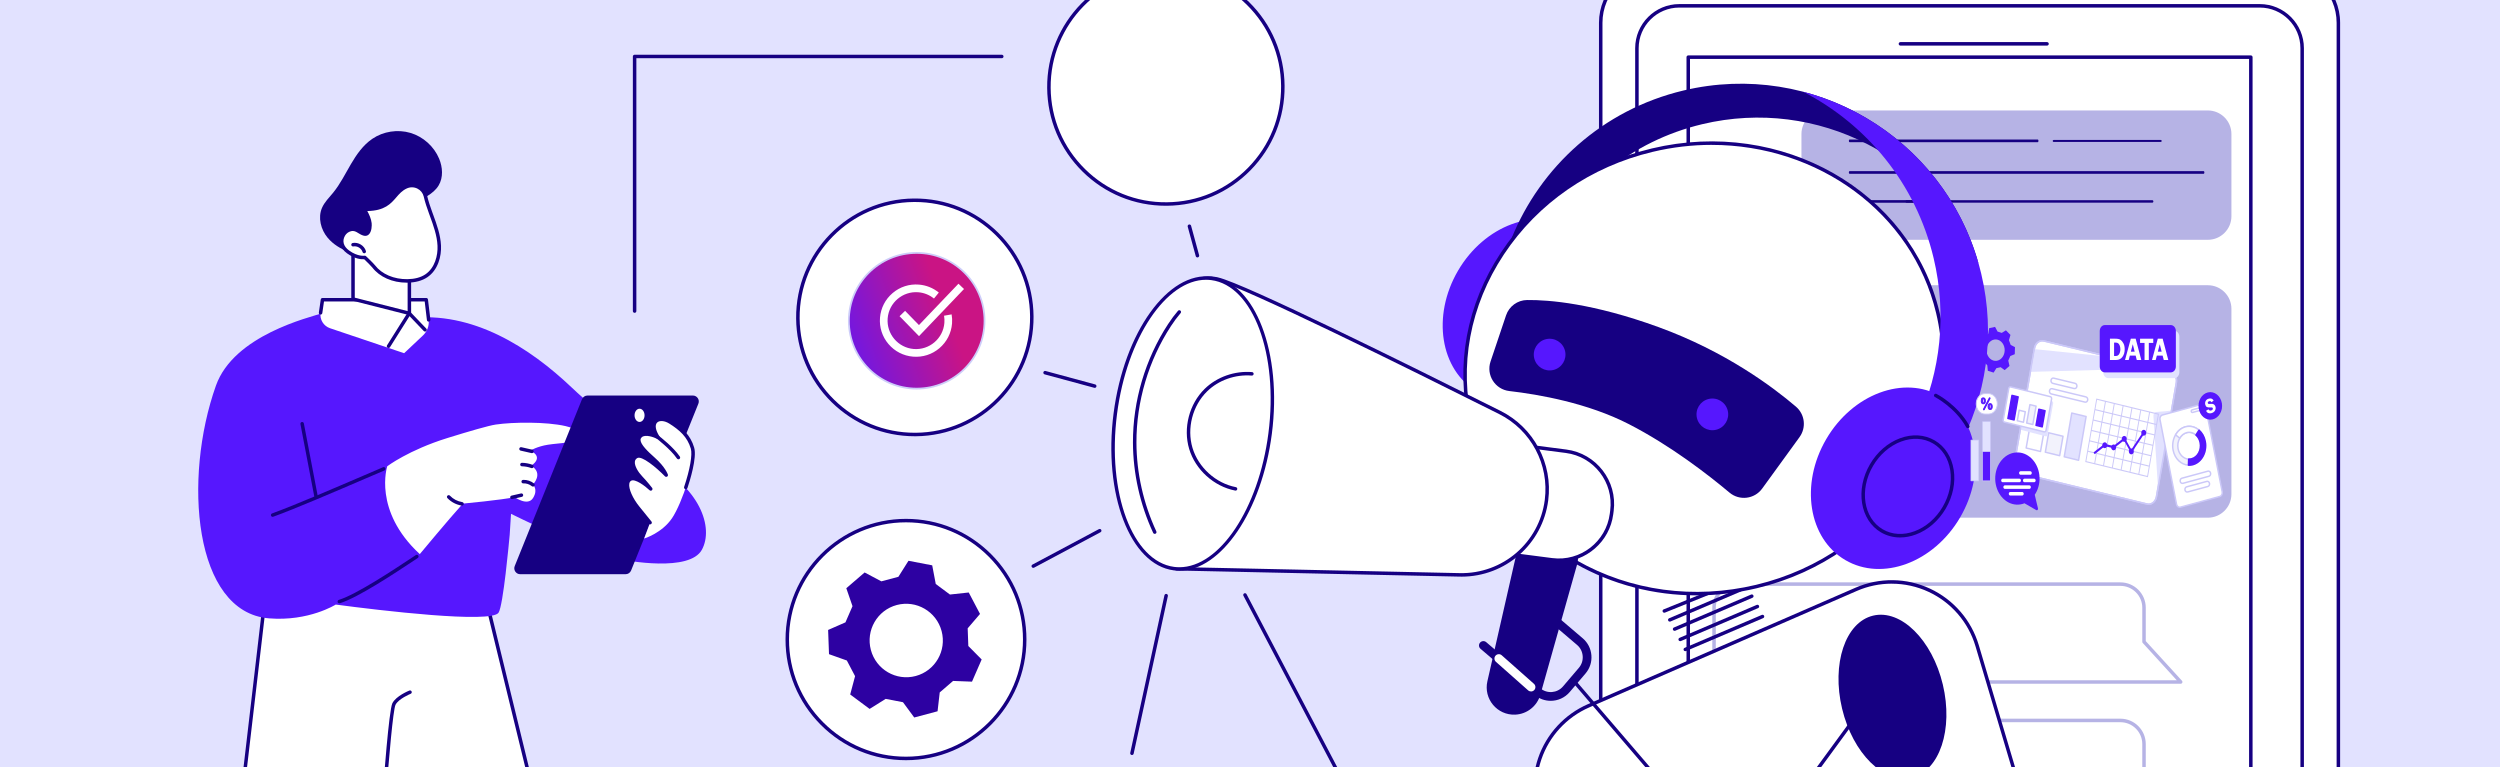 <svg width="860" height="264" viewBox="0 0 860 264" fill="none" xmlns="http://www.w3.org/2000/svg">
<rect width="860" height="264" fill="#E2E2FF"/>
<g clip-path="url(#clip0_115_547)">
<path d="M569.895 -11.398H785.152C795.774 -11.398 804.398 -2.774 804.398 7.848V431.658C804.398 442.28 795.774 450.904 785.152 450.904H569.895C559.273 450.904 550.648 442.28 550.648 431.658V7.848C550.648 -2.774 559.273 -11.398 569.895 -11.398Z" fill="white"/>
<path d="M785.152 451.506H569.895C558.954 451.506 550.047 442.605 550.047 431.658V7.848C550.047 -3.093 558.948 -12 569.895 -12H785.152C796.093 -12 805 -3.099 805 7.848V431.658C805 442.599 796.099 451.506 785.152 451.506ZM569.895 -10.796C559.616 -10.796 551.251 -2.431 551.251 7.848V431.658C551.251 441.937 559.616 450.302 569.895 450.302H785.152C795.431 450.302 803.797 441.937 803.797 431.658V7.848C803.797 -2.431 795.431 -10.796 785.152 -10.796H569.895Z" fill="#160082"/>
<path d="M777.363 2.005H577.682C569.628 2.005 563.1 8.533 563.1 16.587V421.643C563.1 429.697 569.628 436.226 577.682 436.226H777.363C785.417 436.226 791.946 429.697 791.946 421.643V16.587C791.946 8.533 785.417 2.005 777.363 2.005Z" fill="white"/>
<path d="M777.364 436.827H577.682C569.311 436.827 562.498 430.015 562.498 421.643V16.587C562.498 8.216 569.311 1.403 577.682 1.403H777.364C785.735 1.403 792.548 8.216 792.548 16.587V421.643C792.548 430.015 785.735 436.827 777.364 436.827ZM577.682 2.606C569.973 2.606 563.702 8.878 563.702 16.587V421.643C563.702 429.353 569.973 435.624 577.682 435.624H777.364C785.073 435.624 791.344 429.353 791.344 421.643V16.587C791.344 8.878 785.073 2.606 777.364 2.606H577.682Z" fill="#160082"/>
<path d="M774.283 418.562V19.662L580.758 19.662V418.562H774.283Z" fill="white"/>
<path d="M774.283 419.164H580.758C580.427 419.164 580.156 418.893 580.156 418.562V19.662C580.156 19.331 580.427 19.061 580.758 19.061H774.283C774.614 19.061 774.885 19.331 774.885 19.662V418.562C774.885 418.893 774.614 419.164 774.283 419.164ZM581.36 417.96H773.681V20.264H581.36V417.96Z" fill="#160082"/>
<path d="M759.492 82.487H607.072L619.699 68.657V46.113C619.699 41.629 623.334 37.994 627.817 37.994H759.492C763.976 37.994 767.611 41.629 767.611 46.113V74.375C767.611 78.859 763.976 82.493 759.492 82.493V82.487Z" fill="#B6B3E5"/>
<path d="M743.281 48.833H706.48C706.291 48.833 706.137 48.678 706.137 48.49C706.137 48.301 706.291 48.147 706.48 48.147H743.281C743.47 48.147 743.624 48.301 743.624 48.49C743.624 48.678 743.47 48.833 743.281 48.833Z" fill="#160082"/>
<path d="M700.98 48.906H636.255C636.115 48.906 636 48.702 636 48.453C636 48.204 636.115 48 636.255 48H700.98C701.12 48 701.235 48.204 701.235 48.453C701.235 48.702 701.12 48.906 700.98 48.906Z" fill="#160082"/>
<path d="M758.063 59.778H636.255C636.115 59.778 636 59.575 636 59.325C636 59.076 636.115 58.872 636.255 58.872H758.06C758.201 58.872 758.315 59.076 758.315 59.325C758.315 59.575 758.201 59.778 758.06 59.778H758.063Z" fill="#160082"/>
<path d="M740.426 69.712H655.824C655.64 69.712 655.49 69.524 655.49 69.294C655.49 69.064 655.64 68.876 655.824 68.876H740.426C740.61 68.876 740.76 69.064 740.76 69.294C740.76 69.524 740.61 69.712 740.426 69.712Z" fill="#160082"/>
<path d="M664.736 69.745H636.257C636.116 69.745 636 69.541 636 69.292C636 69.043 636.116 68.839 636.257 68.839H664.736C664.878 68.839 664.993 69.043 664.993 69.292C664.993 69.541 664.878 69.745 664.736 69.745Z" fill="#160082"/>
<path d="M759.492 178.088H607.072L619.699 164.258V106.236C619.699 101.752 623.334 98.117 627.817 98.117H759.492C763.976 98.117 767.611 101.752 767.611 106.236V169.97C767.611 174.453 763.976 178.088 759.492 178.088Z" fill="#B6B3E5"/>
<path d="M750.167 235.208H597.748C592.939 235.208 589.027 231.296 589.027 226.488V209.053C589.027 204.244 592.939 200.332 597.748 200.332H729.422C734.231 200.332 738.143 204.244 738.143 209.053V220.542L750.613 234.197C750.775 234.372 750.818 234.624 750.721 234.847C750.625 235.064 750.408 235.208 750.174 235.208H750.167ZM597.754 201.536C593.607 201.536 590.237 204.906 590.237 209.053V226.488C590.237 230.634 593.607 234.004 597.754 234.004H748.807L737.102 221.185C736.999 221.077 736.945 220.933 736.945 220.782V209.059C736.945 204.912 733.575 201.542 729.428 201.542H597.754V201.536Z" fill="#B6B3E5"/>
<path d="M750.167 320.584H597.748C592.939 320.584 589.027 316.672 589.027 311.863V255.947C589.027 251.138 592.939 247.227 597.748 247.227H729.422C734.231 247.227 738.143 251.138 738.143 255.947V305.917L750.613 319.573C750.775 319.747 750.818 320 750.721 320.223C750.625 320.439 750.408 320.584 750.174 320.584H750.167ZM597.754 248.436C593.607 248.436 590.237 251.806 590.237 255.953V311.869C590.237 316.016 593.607 319.386 597.754 319.386H748.807L737.102 306.567C736.999 306.459 736.945 306.314 736.945 306.164V255.959C736.945 251.813 733.575 248.442 729.428 248.442H597.754V248.436Z" fill="#B6B3E5"/>
<path d="M704.176 15.684H653.748C653.417 15.684 653.146 15.414 653.146 15.082C653.146 14.752 653.417 14.481 653.748 14.481H704.176C704.507 14.481 704.778 14.752 704.778 15.082C704.778 15.414 704.507 15.684 704.176 15.684Z" fill="#160082"/>
<path d="M161.953 184.498L228.329 456.736L252.6 477.927C255.152 480.653 253.22 485.113 249.483 485.113H183.426C175.181 485.113 168.134 479.185 166.725 471.06L132.379 274.658L128.052 461.322L133.438 474.785C135.695 480.43 131.536 486.569 125.464 486.569H64.203C58.342 486.569 54.201 480.821 56.055 475.261L61.664 458.439L93.561 185.377L161.953 184.498Z" fill="white"/>
<path d="M125.457 487.171H64.202C61.211 487.171 58.491 485.78 56.746 483.355C54.994 480.93 54.537 477.908 55.482 475.074L61.073 458.307L92.958 185.304C92.994 185.003 93.247 184.775 93.547 184.775L161.94 183.896C162.222 183.92 162.463 184.083 162.529 184.353L228.857 456.405L252.991 477.469C252.991 477.469 253.021 477.493 253.033 477.511C254.381 478.95 254.73 480.972 253.947 482.777C253.165 484.589 251.45 485.708 249.476 485.708H183.419C174.861 485.708 167.591 479.587 166.128 471.156L132.829 280.779L128.646 461.208L133.985 474.556C135.116 477.391 134.773 480.593 133.064 483.126C131.349 485.654 128.508 487.165 125.451 487.165L125.457 487.171ZM94.089 185.966L62.258 458.505C62.258 458.547 62.246 458.584 62.234 458.626L56.625 475.447C55.801 477.914 56.204 480.538 57.721 482.645C59.243 484.751 61.602 485.961 64.202 485.961H125.457C128.153 485.961 130.56 484.679 132.071 482.452C133.581 480.219 133.876 477.505 132.871 475.008L127.485 461.545C127.455 461.472 127.443 461.388 127.443 461.31L131.77 274.646C131.776 274.339 132.017 274.08 132.323 274.062C132.624 274.038 132.907 274.255 132.961 274.562L167.308 470.963C168.668 478.817 175.445 484.516 183.413 484.516H249.47C250.956 484.516 252.244 483.668 252.834 482.308C253.424 480.954 253.165 479.443 252.166 478.36L227.912 457.193C227.816 457.115 227.75 457.001 227.726 456.88L161.464 185.106L94.077 185.966H94.089Z" fill="#160082"/>
<path d="M132.31 273.039C132.31 273.039 132.28 273.039 132.268 273.039C131.937 273.015 131.69 272.726 131.715 272.395C131.925 269.524 133.797 244.278 134.976 241.912C136.228 239.409 140.634 237.627 140.82 237.549C141.127 237.423 141.476 237.573 141.603 237.886C141.729 238.193 141.579 238.542 141.266 238.669C141.223 238.687 137.101 240.36 136.054 242.454C135.241 244.085 133.731 261.303 132.918 272.485C132.894 272.804 132.629 273.045 132.316 273.045L132.31 273.039Z" fill="#160082"/>
<path d="M175.783 176.752C175.783 176.752 202.414 189.896 211.273 191.978C216.028 193.092 237.236 196.799 241.443 189.12C245.572 181.585 240.998 167.448 223.099 158.499C218.694 150.759 207.433 143.525 196.582 133.228C182.295 119.662 162.501 106.777 140.492 109.497L111.002 107.698C106.41 109.215 80.471 115.269 74.284 132.65C62.91 164.607 66.605 210.635 92.562 212.717C106.266 213.819 115.492 207.969 115.492 207.969C130.622 209.991 169.061 214.565 171.504 210.762C173.129 208.228 175.115 186.327 175.338 183.92L175.789 176.758L175.783 176.752Z" fill="#5617FE"/>
<path d="M110.273 107.614L110.929 103.106H146.624L147.454 110.033C147.695 112.019 146.973 114.005 145.517 115.378L139.017 121.504L113.529 112.91C111.309 112.158 109.936 109.931 110.273 107.608V107.614Z" fill="white"/>
<path d="M147.455 110.635C147.154 110.635 146.895 110.412 146.859 110.106L146.095 103.708H111.454L110.876 107.698C110.828 108.029 110.521 108.258 110.196 108.21C109.865 108.162 109.636 107.855 109.684 107.53L110.34 103.022C110.382 102.727 110.635 102.504 110.936 102.504H146.631C146.937 102.504 147.19 102.733 147.226 103.034L148.057 109.961C148.099 110.292 147.858 110.593 147.533 110.629C147.509 110.629 147.485 110.629 147.461 110.629L147.455 110.635Z" fill="#160082"/>
<path d="M133.655 119.705C133.547 119.705 133.433 119.675 133.336 119.614C133.054 119.44 132.969 119.067 133.15 118.784L140.269 107.458C140.366 107.301 140.534 107.199 140.721 107.181C140.907 107.163 141.088 107.229 141.214 107.361L146.643 113.042C146.872 113.283 146.866 113.662 146.625 113.891C146.384 114.12 146.005 114.114 145.776 113.873L140.877 108.751L134.167 119.422C134.053 119.602 133.854 119.705 133.655 119.705Z" fill="#160082"/>
<path d="M93.798 177.788C93.551 177.788 93.322 177.637 93.232 177.39C93.118 177.077 93.28 176.734 93.593 176.62C101.008 173.936 115.078 167.893 125.346 163.482C127.801 162.429 129.998 161.484 131.773 160.726C132.08 160.593 132.435 160.738 132.562 161.045C132.694 161.352 132.55 161.707 132.243 161.833C130.467 162.591 128.271 163.53 125.821 164.583C115.536 169.001 101.453 175.055 94.002 177.751C93.936 177.776 93.864 177.788 93.798 177.788Z" fill="#160082"/>
<path d="M116.727 207.536C116.468 207.536 116.234 207.374 116.155 207.115C116.059 206.796 116.234 206.459 116.553 206.363C122.649 204.455 135.089 196.216 141.769 191.792L143.051 190.944C143.328 190.757 143.701 190.835 143.888 191.112C144.068 191.389 143.996 191.762 143.719 191.949L142.443 192.797C135.715 197.257 123.185 205.562 116.92 207.518C116.859 207.536 116.799 207.548 116.739 207.548L116.727 207.536Z" fill="#160082"/>
<path d="M144.405 190.613C144.405 190.613 154.407 178.576 159.222 173.244C159.222 173.244 172.854 171.968 177.048 171.011C177.048 171.011 181.538 174.297 183.386 171.288C185.233 168.273 183.289 166.708 183.289 166.708C183.289 166.708 187.129 162.91 182.742 160.196C182.742 160.196 187.412 157.343 182.381 155.014C182.381 155.014 184.872 153.546 188.489 152.986C192.834 152.318 198.498 152.402 199.31 150.416C199.834 149.14 198.871 147.576 194.574 146.583C187.893 145.036 176.38 145.18 170.531 146.047C168.099 146.408 161.455 148.34 153.944 150.669C140.559 154.822 133.217 160.389 133.217 160.389C133.217 160.389 128.204 175.669 144.405 190.613Z" fill="white"/>
<path d="M158.934 173.924C158.904 173.924 158.874 173.924 158.844 173.918C156.972 173.635 155.221 172.72 153.915 171.348C153.686 171.107 153.692 170.728 153.933 170.499C154.174 170.271 154.553 170.277 154.782 170.517C155.907 171.697 157.412 172.479 159.025 172.726C159.356 172.774 159.578 173.081 159.53 173.412C159.482 173.707 159.229 173.924 158.934 173.924Z" fill="#160082"/>
<path d="M176.102 171.685C175.826 171.685 175.579 171.498 175.519 171.216C175.446 170.891 175.645 170.572 175.97 170.493L179.238 169.747C179.563 169.669 179.882 169.874 179.96 170.199C180.038 170.524 179.834 170.842 179.509 170.921L176.241 171.667C176.199 171.679 176.151 171.685 176.109 171.685H176.102Z" fill="#160082"/>
<path d="M183.337 167.388C183.205 167.388 183.067 167.346 182.958 167.255C182.14 166.587 181.056 166.226 180.003 166.28C179.672 166.305 179.389 166.04 179.377 165.703C179.365 165.372 179.618 165.089 179.955 165.077C181.303 165.017 182.675 165.474 183.723 166.323C183.981 166.533 184.017 166.912 183.813 167.171C183.692 167.316 183.518 167.394 183.343 167.394L183.337 167.388Z" fill="#160082"/>
<path d="M182.97 161.051C182.904 161.051 182.831 161.039 182.759 161.015C181.724 160.635 180.635 160.431 179.533 160.407C179.202 160.401 178.937 160.124 178.943 159.793C178.949 159.462 179.22 159.203 179.545 159.203H179.557C180.797 159.227 182.013 159.456 183.174 159.883C183.487 159.998 183.644 160.347 183.529 160.654C183.439 160.9 183.21 161.051 182.964 161.051H182.97Z" fill="#160082"/>
<path d="M182.977 155.887C182.935 155.887 182.887 155.887 182.844 155.869L179.095 155.014C178.77 154.942 178.565 154.617 178.644 154.292C178.716 153.967 179.041 153.762 179.366 153.841L183.121 154.695C183.446 154.767 183.651 155.092 183.573 155.417C183.506 155.694 183.26 155.887 182.989 155.887H182.977Z" fill="#160082"/>
<path d="M178.954 197.527H215.209C216.039 197.527 216.785 197.022 217.098 196.252L240.239 138.861C240.78 137.525 239.793 136.062 238.349 136.062H202.095C201.264 136.062 200.518 136.568 200.205 137.338L177.065 194.729C176.523 196.065 177.51 197.527 178.954 197.527Z" fill="#160082"/>
<path d="M221.581 185.262C221.581 185.262 227.72 183.403 231.193 178.239C234.665 173.069 239.51 158.529 238.216 154.166C236.922 149.802 234.051 147.419 230.543 145.211C226.829 142.869 222.791 144.886 226.342 150.458C226.342 150.458 222.063 148.28 220.287 150.055C218.512 151.831 221.256 154.737 224.807 157.885C228.358 161.033 229.17 163.458 229.17 163.458C229.17 163.458 221.497 155.544 218.915 157.079C216.333 158.613 218.674 162.411 220.45 164.264C222.225 166.124 223.844 168.218 223.844 168.218C223.844 168.218 218.921 163.536 216.737 164.908C214.558 166.281 216.658 171.21 219.481 174.676C222.303 178.143 223.621 179.798 223.621 179.798L221.581 185.25V185.262Z" fill="white"/>
<path d="M223.628 180.411C223.454 180.411 223.273 180.333 223.159 180.183C223.159 180.183 221.841 178.534 219.018 175.061C216.87 172.425 214.884 168.664 215.287 166.208C215.419 165.408 215.81 164.782 216.418 164.403C217.417 163.771 218.777 164.102 220.089 164.758C220.065 164.734 220.041 164.71 220.017 164.68C218.549 163.145 216.924 160.635 217.201 158.637C217.321 157.752 217.809 157.036 218.615 156.555C220.132 155.652 222.78 157.163 225.121 158.98C224.898 158.77 224.663 158.553 224.417 158.33C221.287 155.556 219.193 153.323 219.139 151.421C219.121 150.729 219.361 150.127 219.867 149.622C221.185 148.298 223.454 148.725 225 149.243C223.749 146.474 224.675 145.054 225.199 144.524C226.427 143.29 228.756 143.357 230.868 144.687C234.69 147.094 237.5 149.598 238.794 153.979C239.817 157.439 237.284 165.492 236.483 167.881C236.375 168.194 236.038 168.369 235.719 168.26C235.406 168.152 235.232 167.815 235.34 167.496C237.344 161.538 238.247 156.362 237.639 154.322C236.447 150.302 233.811 147.967 230.224 145.704C228.617 144.693 226.86 144.554 226.048 145.367C225.199 146.221 225.5 147.997 226.854 150.115C226.998 150.344 226.974 150.645 226.794 150.843C226.613 151.042 226.318 151.096 226.078 150.976C224.994 150.428 221.919 149.261 220.721 150.458C220.451 150.729 220.33 151.018 220.342 151.373C220.39 152.932 222.834 155.303 225.217 157.415C228.852 160.635 229.713 163.139 229.749 163.247C229.839 163.512 229.731 163.807 229.49 163.951C229.249 164.096 228.942 164.06 228.744 163.855C225.693 160.713 220.727 156.681 219.229 157.572C218.741 157.861 218.465 158.258 218.398 158.782C218.2 160.244 219.554 162.423 220.896 163.825C222.677 165.685 224.26 167.743 224.332 167.833C224.525 168.08 224.489 168.435 224.26 168.646C224.025 168.856 223.67 168.85 223.442 168.634C221.943 167.213 218.416 164.547 217.068 165.396C216.749 165.594 216.557 165.919 216.478 166.383C216.19 168.128 217.652 171.45 219.957 174.279C222.786 177.751 224.104 179.406 224.104 179.406C224.308 179.665 224.266 180.044 224.007 180.255C223.899 180.345 223.767 180.387 223.634 180.387L223.628 180.411Z" fill="#160082"/>
<path d="M233.372 158.005C233.179 158.005 232.986 157.915 232.872 157.741C230.772 154.629 226.029 150.976 225.981 150.94C225.716 150.735 225.668 150.362 225.873 150.097C226.077 149.833 226.451 149.784 226.715 149.983C226.914 150.139 231.662 153.793 233.871 157.067C234.058 157.343 233.986 157.717 233.709 157.903C233.606 157.975 233.486 158.005 233.372 158.005Z" fill="#160082"/>
<path d="M221.728 142.876C221.728 144.133 220.957 145.15 220.006 145.15C219.056 145.15 218.285 144.133 218.285 142.876C218.285 141.618 219.056 140.601 220.006 140.601C220.957 140.601 221.728 141.618 221.728 142.876Z" fill="white"/>
<path d="M108.727 171.42C108.444 171.42 108.191 171.221 108.137 170.932L103.346 145.878C103.286 145.553 103.497 145.234 103.822 145.174C104.147 145.114 104.466 145.325 104.526 145.65L109.316 170.704C109.377 171.029 109.166 171.348 108.841 171.408C108.805 171.414 108.763 171.42 108.727 171.42Z" fill="#160082"/>
<path d="M121.439 86.821V102.872L140.824 107.795V94.368C140.824 94.368 126.579 85.762 121.439 86.821Z" fill="white"/>
<path d="M140.825 108.391C140.777 108.391 140.728 108.391 140.674 108.372L121.289 103.449C121.024 103.383 120.838 103.143 120.838 102.866V86.815C120.838 86.532 121.036 86.285 121.319 86.225C126.621 85.13 140.548 93.489 141.138 93.844C141.318 93.953 141.427 94.145 141.427 94.362V107.789C141.427 107.975 141.342 108.15 141.192 108.264C141.083 108.348 140.957 108.391 140.825 108.391ZM122.042 102.402L140.223 107.018V94.711C138.255 93.549 126.832 86.947 122.042 87.344V102.402Z" fill="#160082"/>
<path d="M112.721 81.801C110.368 78.979 109.309 74.886 110.765 71.51C111.626 69.512 113.245 67.959 114.617 66.274C117.042 63.289 118.758 59.804 120.702 56.482C122.645 53.16 124.902 49.904 128.092 47.744C131.871 45.18 136.825 44.416 141.206 45.722C145.587 47.028 149.307 50.38 151.064 54.599C152.286 57.529 152.526 61.056 150.895 63.783C149.066 66.84 145.443 68.2 142.398 70.06C138.215 72.617 134.923 76.319 131.504 79.773C129.819 81.476 128.092 83.144 126.19 84.606C125.221 85.346 124.216 86.032 123.157 86.634C121.851 87.386 121.333 87.212 119.931 86.664C117.211 85.605 114.611 84.064 112.727 81.795L112.721 81.801Z" fill="#160082"/>
<path d="M127.249 76.836C127.057 75.097 126.184 73.52 125.329 71.998C135.35 72.256 134.748 66.551 139.689 64.276C142.421 63.018 145.671 64.547 146.345 67.478C146.791 69.398 147.434 71.287 148.109 73.135C149.451 76.836 150.925 80.574 151.106 84.51C151.286 88.439 149.914 92.695 146.64 94.885C144.75 96.149 142.427 96.606 140.152 96.636C135.783 96.703 131.203 95.102 128.537 91.635C127.977 90.907 125.492 88.554 125.492 88.554C125.492 88.554 123.006 89.041 119.726 86.658C117.674 85.166 116.904 82.999 118.125 80.826C118.643 79.9 119.528 79.225 120.557 78.961C122.675 78.419 123.512 80.056 125.287 80.495C127.081 80.941 127.394 78.094 127.249 76.836Z" fill="white"/>
<path d="M139.893 97.238C135 97.238 130.589 95.294 128.061 92.002C127.664 91.485 126.075 89.938 125.281 89.18C124.456 89.24 122.175 89.174 119.371 87.14C116.969 85.394 116.289 82.861 117.595 80.526C118.191 79.46 119.214 78.678 120.406 78.371C121.983 77.968 122.994 78.6 123.884 79.159C124.384 79.472 124.853 79.761 125.425 79.906C125.738 79.984 125.894 79.894 126.009 79.791C126.575 79.298 126.743 77.763 126.647 76.897C126.46 75.254 125.576 73.677 124.799 72.287C124.691 72.1 124.697 71.865 124.811 71.679C124.926 71.492 125.13 71.396 125.341 71.39C131.576 71.558 133.423 69.404 135.385 67.129C136.469 65.877 137.588 64.577 139.436 63.728C140.922 63.042 142.625 63.066 144.1 63.789C145.544 64.499 146.573 65.793 146.934 67.34C147.374 69.247 148.03 71.155 148.674 72.93L148.987 73.785C150.239 77.216 151.532 80.76 151.707 84.48C151.876 88.109 150.72 92.881 146.977 95.385C145.195 96.576 142.902 97.196 140.164 97.238C140.074 97.238 139.983 97.238 139.893 97.238ZM125.485 87.952C125.636 87.952 125.792 88.012 125.9 88.115C126.003 88.211 128.422 90.51 129.012 91.268C131.359 94.32 135.524 96.089 140.146 96.035C142.649 95.999 144.726 95.445 146.309 94.386C149.631 92.159 150.654 87.838 150.503 84.54C150.341 81.001 149.077 77.546 147.855 74.206L147.542 73.346C146.886 71.534 146.212 69.59 145.761 67.616C145.484 66.419 144.684 65.42 143.57 64.872C142.421 64.306 141.103 64.294 139.941 64.824C138.328 65.564 137.341 66.707 136.3 67.917C134.44 70.072 132.346 72.497 126.352 72.6C127.032 73.863 127.676 75.248 127.85 76.764C127.935 77.528 127.917 79.731 126.815 80.7C126.358 81.103 125.78 81.23 125.148 81.079C124.39 80.893 123.788 80.519 123.258 80.189C122.44 79.677 121.79 79.274 120.713 79.545C119.84 79.767 119.094 80.339 118.654 81.121C117.637 82.933 118.161 84.775 120.087 86.171C123.084 88.349 125.365 87.964 125.389 87.964C125.425 87.958 125.461 87.952 125.497 87.952H125.485Z" fill="#160082"/>
<path d="M125.3 87.128C125.041 87.128 124.8 86.959 124.722 86.7C124.331 85.406 122.88 84.522 121.55 84.775C121.219 84.835 120.906 84.618 120.846 84.293C120.786 83.968 121.002 83.655 121.327 83.589C123.265 83.228 125.3 84.468 125.871 86.351C125.968 86.67 125.787 87.007 125.468 87.104C125.408 87.122 125.354 87.128 125.294 87.128H125.3Z" fill="#160082"/>
<path d="M314.707 149.471C336.93 149.471 354.946 131.432 354.946 109.179C354.946 86.926 336.93 68.886 314.707 68.886C292.484 68.886 274.469 86.926 274.469 109.179C274.469 131.432 292.484 149.471 314.707 149.471Z" fill="white"/>
<path d="M314.695 150.073C303.922 150.073 293.769 145.914 286.072 138.343C278.29 130.688 273.957 120.451 273.867 109.528C273.674 86.977 291.837 68.477 314.358 68.284C325.263 68.188 335.56 72.359 343.336 80.014C351.118 87.669 355.451 97.906 355.541 108.83C355.734 131.38 337.571 149.881 315.05 150.073C314.93 150.073 314.809 150.073 314.689 150.073H314.695ZM314.719 69.488C314.605 69.488 314.484 69.488 314.37 69.488C292.517 69.675 274.89 87.633 275.076 109.516C275.167 120.12 279.373 130.05 286.926 137.483C294.395 144.831 304.247 148.869 314.701 148.869C314.815 148.869 314.936 148.869 315.05 148.869C336.903 148.683 354.53 130.724 354.344 108.842C354.253 98.237 350.046 88.307 342.494 80.875C335.025 73.526 325.173 69.488 314.719 69.488Z" fill="#160082"/>
<path d="M352.428 222.136C353.622 199.572 336.331 180.314 313.808 179.122C291.284 177.93 272.056 195.255 270.862 217.818C269.667 240.382 286.958 259.64 309.482 260.832C332.006 262.025 351.234 244.7 352.428 222.136Z" fill="white"/>
<path d="M311.651 261.508C300.583 261.508 290.177 257.193 282.354 249.351C274.53 241.509 270.215 231.086 270.221 220C270.221 197.112 288.817 178.486 311.669 178.486C322.736 178.486 333.142 182.801 340.966 190.643C348.79 198.484 353.105 208.908 353.099 219.994C353.099 242.881 334.502 261.508 311.651 261.508ZM311.669 179.683C289.479 179.683 271.43 197.768 271.424 219.994C271.424 230.761 275.607 240.883 283.208 248.497C290.803 256.11 300.908 260.298 311.657 260.298C333.846 260.298 351.895 242.213 351.901 219.988C351.901 209.221 347.718 199.098 340.117 191.485C332.522 183.872 322.417 179.683 311.669 179.683Z" fill="#160082"/>
<path d="M401.059 70.18C423.282 70.18 441.297 52.141 441.297 29.887C441.297 7.635 423.282 -10.405 401.059 -10.405C378.836 -10.405 360.82 7.635 360.82 29.887C360.82 52.141 378.836 70.18 401.059 70.18Z" fill="white"/>
<path d="M401.046 70.782C390.274 70.782 380.121 66.623 372.429 59.052C364.648 51.397 360.314 41.16 360.224 30.237C360.032 7.686 378.195 -10.814 400.715 -11.007C411.645 -11.115 421.918 -6.932 429.694 0.723C437.469 8.378 441.808 18.615 441.899 29.539C441.995 40.462 437.83 50.765 430.187 58.559C422.538 66.347 412.319 70.692 401.413 70.782C401.293 70.782 401.173 70.782 401.052 70.782H401.046ZM401.07 -9.803C400.956 -9.803 400.836 -9.803 400.721 -9.803C378.869 -9.617 361.241 8.342 361.428 30.225C361.518 40.829 365.725 50.759 373.278 58.192C380.825 65.624 390.821 69.693 401.401 69.578C411.988 69.488 421.906 65.275 429.326 57.716C436.747 50.157 440.785 40.155 440.695 29.551C440.605 18.946 436.398 9.016 428.845 1.584C421.376 -5.765 411.524 -9.803 401.07 -9.803Z" fill="#160082"/>
<path d="M411.917 88.56C411.652 88.56 411.412 88.385 411.34 88.115L408.571 77.974C408.481 77.655 408.673 77.324 408.992 77.234C409.311 77.143 409.642 77.336 409.733 77.655L412.501 87.796C412.591 88.115 412.399 88.446 412.08 88.536C412.026 88.548 411.971 88.56 411.923 88.56H411.917Z" fill="#160082"/>
<path d="M376.578 133.426C376.524 133.426 376.476 133.42 376.422 133.402L359.348 128.78C359.029 128.696 358.836 128.365 358.927 128.04C359.011 127.721 359.342 127.528 359.667 127.619L376.741 132.241C377.06 132.325 377.252 132.656 377.162 132.981C377.09 133.252 376.849 133.426 376.584 133.426H376.578Z" fill="#160082"/>
<path d="M355.443 195.349C355.226 195.349 355.022 195.234 354.913 195.03C354.757 194.735 354.865 194.374 355.16 194.217L378.018 182.024C378.312 181.868 378.674 181.982 378.83 182.271C378.987 182.566 378.878 182.927 378.583 183.083L355.726 195.276C355.636 195.325 355.539 195.349 355.443 195.349Z" fill="#160082"/>
<path d="M389.391 259.726C389.349 259.726 389.307 259.726 389.265 259.714C388.94 259.642 388.735 259.323 388.801 258.998L400.567 204.779C400.639 204.454 400.958 204.25 401.283 204.316C401.608 204.388 401.813 204.707 401.747 205.032L389.981 259.251C389.921 259.534 389.668 259.726 389.391 259.726Z" fill="#160082"/>
<path d="M466.378 277.95C466.161 277.95 465.95 277.836 465.842 277.625L427.74 204.942C427.584 204.647 427.698 204.286 427.993 204.129C428.288 203.973 428.649 204.087 428.805 204.382L466.907 277.065C467.064 277.36 466.949 277.721 466.654 277.878C466.564 277.926 466.468 277.944 466.378 277.944V277.95Z" fill="#160082"/>
<path d="M218.305 107.614C217.974 107.614 217.703 107.343 217.703 107.012V19.428C217.703 19.097 217.974 18.826 218.305 18.826H344.611C344.942 18.826 345.213 19.097 345.213 19.428C345.213 19.759 344.942 20.03 344.611 20.03H218.907V107.012C218.907 107.343 218.636 107.614 218.305 107.614Z" fill="#160082"/>
<path d="M547.625 120.045C556.716 104.5 553.775 85.868 541.056 78.43C528.336 70.991 510.656 77.563 501.565 93.108C492.473 108.653 495.414 127.285 508.133 134.724C520.853 142.162 538.533 135.59 547.625 120.045Z" fill="#5617FE"/>
<path d="M531.356 85.232C527.601 84.01 523.767 83.047 519.934 82.09C529.888 57.421 551.241 37.784 579.082 31.139C623.641 20.505 668.375 47.082 680.652 90.793C665.258 54.316 625.338 33.234 585.551 42.725C561.201 48.532 541.973 64.589 531.35 85.226L531.356 85.232Z" fill="#160082"/>
<path d="M572.521 210.78C572.28 210.78 572.057 210.636 571.961 210.407C571.834 210.1 571.985 209.751 572.292 209.625L587.235 203.564C587.542 203.438 587.897 203.588 588.018 203.895C588.138 204.202 587.994 204.551 587.687 204.678L572.743 210.738C572.671 210.768 572.593 210.78 572.515 210.78H572.521Z" fill="#160082"/>
<path d="M574.41 213.844C574.175 213.844 573.952 213.705 573.856 213.476C573.723 213.169 573.868 212.814 574.175 212.688L598.417 202.355C598.723 202.222 599.079 202.367 599.205 202.674C599.337 202.981 599.193 203.336 598.886 203.462L574.644 213.795C574.566 213.825 574.488 213.844 574.41 213.844Z" fill="#160082"/>
<path d="M576.06 217.015C575.825 217.015 575.603 216.877 575.506 216.648C575.374 216.341 575.518 215.986 575.825 215.859L602.384 204.527C602.691 204.395 603.046 204.539 603.172 204.846C603.305 205.153 603.16 205.508 602.853 205.634L576.295 216.967C576.216 216.997 576.138 217.015 576.06 217.015Z" fill="#160082"/>
<path d="M577.992 220.572C577.757 220.572 577.534 220.434 577.438 220.205C577.305 219.898 577.45 219.543 577.757 219.417L604.316 208.084C604.623 207.952 604.978 208.096 605.104 208.403C605.23 208.71 605.092 209.065 604.785 209.191L578.226 220.524C578.148 220.554 578.07 220.572 577.992 220.572Z" fill="#160082"/>
<path d="M579.743 224.014C579.509 224.014 579.286 223.876 579.19 223.647C579.057 223.34 579.202 222.985 579.509 222.859L606.068 211.526C606.375 211.394 606.73 211.539 606.856 211.845C606.988 212.152 606.844 212.507 606.537 212.634L579.978 223.966C579.9 223.996 579.822 224.014 579.743 224.014Z" fill="#160082"/>
<path d="M604.206 201.77C648.56 191.187 676.498 149.002 666.607 107.548C656.716 66.093 612.741 41.067 568.387 51.65C524.033 62.233 496.094 104.418 505.986 145.872C515.877 187.327 559.851 212.353 604.206 201.77Z" fill="white"/>
<path d="M583.637 204.81C568.952 204.81 554.599 201.102 541.87 193.856C523.171 183.216 510.22 166.226 505.399 146.011C500.578 125.795 504.46 104.785 516.34 86.851C528.214 68.928 546.642 56.218 568.248 51.066C612.856 40.419 657.241 65.696 667.195 107.409C677.149 149.122 648.954 191.714 604.346 202.354C597.461 203.997 590.51 204.81 583.643 204.81H583.637ZM588.801 49.838C582.126 49.838 575.332 50.614 568.525 52.239C547.22 57.325 529.045 69.849 517.345 87.519C505.652 105.176 501.824 125.849 506.566 145.734C511.309 165.618 524.062 182.337 542.466 192.815C560.882 203.293 582.758 206.266 604.063 201.187C648.027 190.697 675.819 148.755 666.021 107.692C657.74 72.984 625.211 49.844 588.801 49.844V49.838Z" fill="#160082"/>
<path d="M619.05 150.344C621.428 147.07 620.88 142.526 617.811 139.896C609.951 133.168 593.587 120.903 570.44 112.489C548.046 104.352 532.874 103.13 525.315 103.209C522.029 103.245 519.128 105.369 518.081 108.487L512.749 124.351C511.178 129.021 514.302 133.95 519.195 134.516C529.474 135.702 546.211 138.651 560.312 145.891C574.671 153.263 587.623 163.314 594.941 169.452C598.383 172.341 603.553 171.703 606.189 168.068L619.056 150.344H619.05Z" fill="#160082"/>
<path d="M583.748 143.808C584.446 146.739 587.389 148.545 590.314 147.847C593.244 147.148 595.05 144.205 594.352 141.281C593.654 138.35 590.711 136.544 587.786 137.242C584.855 137.94 583.05 140.883 583.748 143.808Z" fill="#5617FE"/>
<path d="M527.771 123.244C528.469 126.175 531.412 127.98 534.337 127.282C537.268 126.584 539.073 123.641 538.375 120.716C537.677 117.785 534.734 115.98 531.809 116.678C528.878 117.376 527.073 120.319 527.771 123.244Z" fill="#5617FE"/>
<path d="M674.287 177.988C683.378 162.443 680.437 143.811 667.718 136.373C654.999 128.934 637.318 135.506 628.227 151.052C619.135 166.597 622.076 185.229 634.796 192.667C647.515 200.106 665.195 193.534 674.287 177.988Z" fill="#5617FE"/>
<path d="M653.625 184.889C651.29 184.889 649.051 184.299 647.059 183.138C639.873 178.937 638.176 168.423 643.273 159.703C645.735 155.496 649.388 152.324 653.571 150.771C657.795 149.201 662.05 149.465 665.553 151.512C669.056 153.558 671.367 157.139 672.071 161.592C672.769 165.998 671.794 170.746 669.338 174.947C666.877 179.154 663.224 182.325 659.041 183.878C657.224 184.552 655.394 184.889 653.625 184.889ZM644.314 160.304C639.548 168.453 641.052 178.227 647.667 182.091C650.85 183.95 654.738 184.185 658.62 182.741C662.544 181.284 665.98 178.293 668.297 174.327C670.614 170.361 671.535 165.901 670.885 161.767C670.241 157.68 668.129 154.4 664.945 152.541C661.761 150.681 657.874 150.446 653.992 151.891C650.068 153.347 646.631 156.338 644.314 160.298V160.304Z" fill="#160082"/>
<path d="M668.568 150.82C665.661 148.773 662.736 146.757 659.805 144.753C667.485 127.781 669.808 108.252 665.156 88.753C659.029 63.073 642.082 42.797 620.283 31.561C649.683 39.252 673.991 62.495 681.532 94.115C686.599 115.342 683.217 136.61 673.563 154.388C671.908 153.185 670.241 151.993 668.568 150.82Z" fill="#5617FE"/>
<path d="M676.921 147.311C676.711 147.311 676.506 147.203 676.398 147.004C672.546 140.161 665.685 136.605 665.613 136.574C665.318 136.424 665.198 136.063 665.348 135.768C665.499 135.473 665.86 135.353 666.161 135.503C666.455 135.654 673.419 139.265 677.445 146.414C677.607 146.703 677.505 147.07 677.216 147.233C677.126 147.287 677.024 147.311 676.921 147.311Z" fill="#160082"/>
<path d="M529.873 239L542.499 194.26C544.124 188.494 540.014 182.693 534.031 182.325L531.636 182.175C527.038 181.892 522.916 184.979 521.892 189.469L511.661 234.36C510.283 240.408 515.038 246.107 521.23 245.837C525.287 245.662 528.765 242.906 529.873 239Z" fill="#160082"/>
<path d="M533.897 192.583L519.763 190.755L524.594 153.403L538.728 155.231C548.731 156.525 555.804 165.699 554.51 175.703L554.368 176.801C553.074 186.804 543.9 193.877 533.897 192.583Z" fill="white"/>
<path d="M536.257 193.333C535.451 193.333 534.638 193.279 533.82 193.176L519.683 191.347C519.352 191.305 519.123 191.004 519.165 190.673L523.998 153.323C524.016 153.167 524.1 153.022 524.227 152.926C524.353 152.83 524.509 152.788 524.672 152.806L538.809 154.635C549.13 155.971 556.443 165.456 555.106 175.777L554.962 176.879C553.734 186.382 545.592 193.339 536.251 193.339L536.257 193.333ZM520.435 190.227L533.97 191.979C543.636 193.231 552.513 186.382 553.764 176.716L553.909 175.615C555.161 165.95 548.312 157.073 538.646 155.821L525.111 154.069L520.435 190.227Z" fill="#160082"/>
<path d="M400.963 109.726C400.963 109.726 406.223 92.983 418.97 96.035C428.275 98.267 485.665 126.704 515.973 141.894C527.185 147.515 533.613 159.612 532.006 172.046C530.074 186.995 517.183 198.081 502.113 197.756L404.827 195.656C404.827 195.656 394.813 193.068 391.978 176.836C389.143 160.605 400.963 109.726 400.963 109.726Z" fill="white"/>
<path d="M502.763 198.364C502.54 198.364 502.324 198.364 502.101 198.358L404.815 196.257C404.767 196.257 404.725 196.251 404.677 196.239C404.249 196.131 394.253 193.369 391.382 176.945C388.554 160.78 399.892 111.676 400.374 109.594C400.374 109.582 400.38 109.564 400.386 109.552C400.44 109.377 405.971 92.309 419.103 95.457C428.353 97.672 483.926 125.169 516.232 141.365C527.655 147.088 534.233 159.456 532.59 172.13C530.64 187.194 517.875 198.37 502.751 198.37L502.763 198.364ZM404.917 195.054L502.125 197.154C516.93 197.479 529.508 186.646 531.404 171.974C532.981 159.805 526.668 147.936 515.696 142.436C483.438 126.265 427.955 98.809 418.826 96.624C406.958 93.784 401.752 109.239 401.541 109.889C401.228 111.237 389.805 160.948 392.568 176.74C395.186 191.708 404.099 194.807 404.917 195.06V195.054Z" fill="#160082"/>
<path d="M436.926 149.128C440.492 121.557 431.462 97.665 416.757 95.763C402.052 93.861 387.24 114.67 383.674 142.24C380.108 169.811 389.138 193.704 403.843 195.606C418.548 197.508 433.359 176.699 436.926 149.128Z" fill="white"/>
<path d="M405.691 196.33C405.047 196.33 404.409 196.288 403.765 196.204C388.755 194.26 379.469 170.018 383.074 142.165C386.679 114.307 401.821 93.23 416.83 95.168C431.84 97.112 441.126 121.354 437.521 149.207C434.073 175.868 420.05 196.324 405.691 196.33ZM414.875 96.246C401.129 96.246 387.642 116.262 384.271 142.322C380.751 169.518 389.568 193.158 403.921 195.012C404.523 195.09 405.125 195.126 405.727 195.126C419.479 195.126 432.96 175.109 436.33 149.05C439.851 121.853 431.034 98.214 416.68 96.36C416.078 96.282 415.476 96.246 414.875 96.246Z" fill="#160082"/>
<path d="M425.03 168.772C424.994 168.772 424.951 168.772 424.915 168.76C417.585 167.34 411.218 161.586 409.075 154.436C406.933 147.287 409.075 138.975 414.419 133.758C418.608 129.665 424.699 127.517 430.699 127.998C431.03 128.022 431.277 128.317 431.253 128.648C431.222 128.979 430.94 129.22 430.603 129.202C424.939 128.738 419.204 130.766 415.256 134.624C410.231 139.535 408.208 147.365 410.225 154.093C412.247 160.828 418.241 166.244 425.138 167.58C425.463 167.641 425.68 167.96 425.613 168.285C425.559 168.573 425.307 168.772 425.024 168.772H425.03Z" fill="#160082"/>
<path d="M397.238 183.655C397.009 183.655 396.792 183.529 396.69 183.306C392.17 173.587 389.769 162.85 389.733 152.246C389.691 137.94 393.976 123.472 401.811 111.502C402.949 109.763 404.068 108.264 405.224 106.922C405.441 106.669 405.82 106.645 406.072 106.862C406.325 107.078 406.349 107.458 406.133 107.71C405.007 109.01 403.924 110.467 402.817 112.164C395.113 123.942 390.888 138.175 390.936 152.246C390.966 162.676 393.338 173.244 397.779 182.801C397.918 183.102 397.791 183.463 397.484 183.601C397.4 183.637 397.316 183.655 397.232 183.655H397.238Z" fill="#160082"/>
<path d="M638.519 202.727L546.469 242.791C529.907 250.001 523.136 269.897 531.869 285.713L596.963 403.63C602.265 413.235 614.067 417.141 624.057 412.603L706.689 375.025C716.234 370.686 721.121 359.967 718.129 349.911L680.142 222.106C674.9 204.466 655.401 195.391 638.525 202.733L638.519 202.727Z" fill="white"/>
<path d="M615.433 415.065C607.765 415.065 600.327 410.985 596.427 403.919L531.333 286.002C527.09 278.317 526.277 269.139 529.106 260.828C531.935 252.517 538.17 245.74 546.222 242.237L638.272 202.173C646.475 198.605 655.827 198.719 663.934 202.498C672.041 206.272 678.155 213.355 680.701 221.926L718.689 349.73C721.746 360.016 716.685 371.119 706.917 375.561L624.285 413.139C621.427 414.439 618.406 415.059 615.421 415.059L615.433 415.065ZM650.748 200.783C646.668 200.783 642.581 201.614 638.754 203.281L546.703 243.345C538.964 246.715 532.964 253.227 530.243 261.219C527.523 269.211 528.305 278.034 532.386 285.425L597.48 403.341C602.596 412.61 614.157 416.437 623.798 412.056L706.429 374.478C715.655 370.283 720.428 359.793 717.545 350.085L679.558 222.281C677.108 214.036 671.228 207.229 663.435 203.6C659.42 201.728 655.087 200.795 650.754 200.795L650.748 200.783Z" fill="#160082"/>
<path d="M597.334 289.433C591.322 289.433 585.677 286.839 581.741 282.247L540.762 234.456C540.545 234.203 540.575 233.824 540.828 233.607C541.081 233.39 541.46 233.42 541.677 233.673L582.655 281.465C586.525 285.984 592.146 288.452 598.092 288.217C604.032 287.988 609.455 285.106 612.97 280.309L657.186 219.873C657.385 219.602 657.758 219.548 658.029 219.741C658.3 219.939 658.354 220.313 658.161 220.583L613.945 281.019C610.213 286.117 604.454 289.18 598.147 289.421C597.882 289.433 597.611 289.439 597.346 289.439L597.334 289.433Z" fill="#160082"/>
<path d="M533.45 241.082C531.482 241.082 529.508 240.414 527.895 239.035L509.305 223.189C508.673 222.648 508.594 221.703 509.136 221.071C509.678 220.439 510.623 220.361 511.255 220.902L529.845 236.749C532.18 238.735 535.695 238.458 537.681 236.123L543.146 229.713C544.102 228.588 544.566 227.149 544.445 225.663C544.325 224.176 543.645 222.828 542.52 221.871L523.929 206.025C523.297 205.483 523.219 204.539 523.761 203.907C524.302 203.275 525.247 203.196 525.879 203.738L544.47 219.584C546.203 221.065 547.262 223.141 547.443 225.422C547.623 227.709 546.913 229.924 545.432 231.663L539.968 238.073C538.277 240.059 535.863 241.082 533.438 241.082H533.45Z" fill="#160082"/>
<path d="M526.675 237.862C526.32 237.862 525.964 237.736 525.676 237.483L514.596 227.667C513.976 227.113 513.916 226.163 514.47 225.543C515.023 224.923 515.974 224.863 516.594 225.416L527.674 235.232C528.294 235.786 528.354 236.737 527.8 237.357C527.505 237.694 527.09 237.862 526.675 237.862Z" fill="white"/>
<path d="M657.651 267.48C667.221 265.197 672.003 250.875 668.333 235.493C664.662 220.11 653.929 209.49 644.359 211.774C634.789 214.057 630.007 228.379 633.677 243.761C637.347 259.144 648.081 269.764 657.651 267.48Z" fill="#160082"/>
<path d="M315.339 133.69C328.228 133.69 338.678 123.238 338.678 110.345C338.678 97.452 328.228 87 315.339 87C302.449 87 292 97.452 292 110.345C292 123.238 302.449 133.69 315.339 133.69Z" fill="url(#paint0_linear_115_547)" stroke="#CDCDF9" stroke-width="0.612" stroke-miterlimit="10"/>
<path d="M314.102 122.689C310.791 122.419 307.786 120.877 305.633 118.347C303.481 115.817 302.45 112.598 302.72 109.286C302.99 105.975 304.532 102.969 307.061 100.815C309.591 98.662 312.809 97.632 316.12 97.902C318.635 98.108 321.001 99.053 322.955 100.645L321.285 102.699C319.75 101.448 317.889 100.702 315.907 100.538C310.528 100.098 305.797 104.12 305.356 109.499C304.916 114.879 308.937 119.612 314.315 120.053C319.693 120.493 324.425 116.471 324.866 111.091C324.937 110.26 324.894 109.421 324.752 108.604L327.359 108.149C327.537 109.187 327.587 110.246 327.501 111.305C327.232 114.616 325.69 117.622 323.161 119.776C320.631 121.929 317.413 122.959 314.102 122.689Z" fill="white"/>
<path d="M316.135 115.632L309.449 108.775L311.346 106.927L316.12 111.823L329.705 97.596L331.616 99.422L316.135 115.632Z" fill="white"/>
<circle cx="311.641" cy="220.292" r="12.686" fill="white"/>
<path d="M332.886 216.141L337.124 211.194C335.234 207.597 335.139 207.413 333.246 203.817L326.776 204.518C324.901 203.126 323.776 202.288 321.9 200.893L320.681 194.476C316.702 193.711 316.5 193.672 312.519 192.908L309.042 198.422L303.187 199.981L297.43 196.929C294.359 199.572 294.203 199.706 291.129 202.349L293.262 208.523C292.328 210.662 291.768 211.949 290.835 214.092L284.873 216.702C285.023 220.763 285.027 220.967 285.178 225.031L291.315 227.215C292.405 229.284 293.057 230.53 294.146 232.595L292.467 238.901C295.726 241.321 295.892 241.446 299.148 243.867L304.668 240.416C306.956 240.855 308.336 241.122 310.624 241.561L314.496 246.816L322.521 244.679L323.266 238.194C325.033 236.675 326.095 235.759 327.862 234.24L334.367 234.488C335.988 230.769 336.072 230.577 337.693 226.858L333.103 222.221C333.017 219.885 332.966 218.479 332.88 216.146L332.886 216.141ZM314.997 232.55C308.275 234.34 301.371 230.323 299.575 223.576C297.778 216.828 301.772 209.909 308.492 208.12C315.211 206.33 322.117 210.347 323.914 217.094C325.711 223.841 321.72 230.76 314.997 232.55Z" fill="#2D01A2"/>
<path d="M691.552 122.474L693.075 121.84C693.112 120.655 693.115 120.595 693.151 119.41L691.673 118.644C691.442 118.018 691.303 117.642 691.072 117.016L691.602 115.216C690.841 114.442 690.802 114.403 690.04 113.629L688.612 114.517L687.16 114.058L686.298 112.447C685.311 112.667 685.261 112.678 684.274 112.899L683.97 114.771C683.505 115.176 683.226 115.419 682.76 115.825L681.156 115.616C680.687 116.664 680.662 116.717 680.193 117.766L681.243 119.213C681.222 119.895 681.209 120.306 681.188 120.987L680.048 122.337C680.45 123.424 680.47 123.479 680.872 124.566L682.485 124.498C682.923 124.943 683.187 125.211 683.625 125.656L683.809 127.549L685.799 128.179L686.76 126.648C687.328 126.521 687.669 126.444 688.237 126.318L689.605 127.329C690.413 126.625 690.455 126.588 691.263 125.884L690.848 124.043C691.118 123.439 691.281 123.076 691.55 122.474L691.552 122.474ZM685.678 124.015C684.011 123.488 683.023 121.465 683.469 119.497C683.916 117.529 685.629 116.362 687.296 116.889C688.962 117.416 689.951 119.438 689.505 121.407C689.058 123.375 687.345 124.542 685.678 124.015Z" fill="#5617FE"/>
<path d="M748.666 131.644L746.986 141.262L742.35 167.826L741.818 170.871C741.559 172.355 740.473 173.391 739.244 173.448C739.185 173.451 739.127 173.453 739.068 173.451C738.999 173.448 738.929 173.443 738.86 173.436C738.767 173.425 738.674 173.408 738.58 173.386L695.146 162.842C693.663 162.482 692.71 160.773 693.015 159.025L697.855 131.296L699.082 124.268L699.861 119.798C700.12 118.317 701.199 117.283 702.423 117.221C702.483 117.218 702.541 117.216 702.6 117.218C702.764 117.223 702.932 117.243 703.099 117.285L731.865 124.269L741.404 126.585L746.533 127.829C748.014 128.189 748.969 129.898 748.664 131.646L748.666 131.644Z" fill="white" stroke="#CBC8F8" stroke-width="0.515" stroke-linecap="round" stroke-linejoin="round"/>
<path d="M746.986 141.261L742.35 167.824L740.784 143.135C740.737 142.407 741.2 141.772 741.817 141.717L746.986 141.261Z" fill="#E2E2FF"/>
<path d="M733.281 126.938C734.047 126.938 734.668 126.205 734.668 125.302V125.135L724.102 122.589L700.079 120.122L698.642 127.922L733.281 126.938Z" fill="#E2E2FF"/>
<path d="M703.883 144.117L698.953 142.92L696.999 154.114L701.93 155.311L703.883 144.117Z" fill="white" stroke="#CBC8F8" stroke-width="0.515" stroke-linecap="round" stroke-linejoin="round"/>
<path d="M715.025 158.331L710.094 157.133L712.69 142.086L717.62 143.283L715.025 158.331Z" fill="#E2E2FF" stroke="#CBC8F8" stroke-width="0.515" stroke-linecap="round" stroke-linejoin="round"/>
<path d="M708.522 156.75L703.591 155.552L704.744 148.876L709.674 150.073L708.522 156.75Z" fill="#F2F2FC" stroke="#CBC8F8" stroke-width="0.515" stroke-linecap="round" stroke-linejoin="round"/>
<path d="M706.286 138.765L704.376 149.581C704.314 149.934 704.02 150.161 703.721 150.087L695.005 147.828L696.544 135.889L693.304 134.908L705.858 137.99C706.157 138.064 706.349 138.41 706.287 138.763L706.286 138.765Z" fill="#E2E2FF"/>
<path d="M748.666 131.644L746.986 141.262L742.35 167.826L741.818 170.871C741.559 172.355 740.473 173.391 739.244 173.448C739.185 173.451 739.127 173.453 739.068 173.451C738.999 173.448 738.929 173.443 738.86 173.436C738.767 173.425 738.674 173.408 738.58 173.386L695.146 162.842C693.663 162.482 692.71 160.773 693.015 159.025L697.855 131.296L699.082 124.268L699.861 119.798C700.12 118.317 701.199 117.283 702.423 117.221C702.483 117.218 702.541 117.216 702.6 117.218C702.764 117.223 702.932 117.243 703.099 117.285L731.865 124.269L741.404 126.585L746.533 127.829C748.014 128.189 748.969 129.898 748.664 131.646L748.666 131.644Z" stroke="#CBC8F8" stroke-width="0.515" stroke-linecap="round" stroke-linejoin="round"/>
<path d="M680.695 151.382H678V165.422H680.695V151.382Z" fill="#E2E2FF" stroke="#CBC8F8" stroke-width="0.214" stroke-linecap="round" stroke-linejoin="round"/>
<path d="M684.69 155.241H681.995V165.423H684.69V155.241Z" fill="#5617FE" stroke="#CBC8F8" stroke-width="0.214" stroke-linecap="round" stroke-linejoin="round"/>
<path d="M684.69 145.059H681.995V155.24H684.69V145.059Z" fill="#E2E2FF" stroke="#CBC8F8" stroke-width="0.214" stroke-linecap="round" stroke-linejoin="round"/>
<path d="M684.098 135.408H682.786C681.145 135.408 679.816 136.981 679.816 138.92C679.816 140.86 681.145 142.432 682.786 142.432H684.098C685.738 142.432 687.068 140.86 687.068 138.92C687.068 136.981 685.738 135.408 684.098 135.408Z" fill="white" stroke="#CBC8F8" stroke-width="0.307" stroke-linecap="round" stroke-linejoin="round"/>
<path d="M682.985 137.903C682.985 138.249 682.921 138.507 682.792 138.676C682.663 138.844 682.486 138.928 682.263 138.928C682.124 138.928 682.001 138.892 681.891 138.821C681.781 138.75 681.695 138.638 681.634 138.485C681.573 138.332 681.542 138.146 681.542 137.927C681.542 137.691 681.566 137.495 681.613 137.337C681.66 137.179 681.737 137.06 681.844 136.977C681.951 136.896 682.087 136.855 682.253 136.855C682.373 136.855 682.477 136.876 682.568 136.92C682.658 136.963 682.735 137.03 682.798 137.119C682.86 137.208 682.908 137.318 682.938 137.447C682.969 137.576 682.984 137.727 682.984 137.901L682.985 137.903ZM682.555 137.876C682.555 137.638 682.534 137.466 682.491 137.357C682.448 137.25 682.372 137.196 682.263 137.196C682.19 137.196 682.131 137.222 682.088 137.273C682.044 137.325 682.015 137.402 681.999 137.502C681.982 137.602 681.974 137.731 681.974 137.886C681.974 138.042 681.982 138.179 681.999 138.281C682.015 138.383 682.044 138.459 682.087 138.511C682.13 138.563 682.189 138.589 682.264 138.589C682.378 138.589 682.455 138.532 682.496 138.417C682.536 138.303 682.557 138.123 682.557 137.876H682.555ZM684.519 137.215L682.604 140.868C682.555 140.967 682.499 141.017 682.438 141.017C682.403 141.017 682.368 141.001 682.332 140.97C682.297 140.938 682.279 140.896 682.279 140.846C682.279 140.808 682.295 140.762 682.325 140.707L684.253 137.024C684.286 136.958 684.316 136.907 684.341 136.874C684.367 136.84 684.403 136.823 684.451 136.823C684.498 136.823 684.534 136.839 684.562 136.871C684.59 136.902 684.605 136.945 684.605 136.997C684.605 137.035 684.577 137.108 684.52 137.215H684.519ZM685.34 139.87C685.34 140.217 685.276 140.474 685.147 140.643C685.018 140.812 684.841 140.896 684.618 140.896C684.478 140.896 684.354 140.859 684.244 140.787C684.134 140.715 684.048 140.603 683.986 140.452C683.925 140.301 683.893 140.115 683.893 139.894C683.893 139.54 683.951 139.275 684.064 139.096C684.179 138.917 684.36 138.828 684.608 138.828C684.728 138.828 684.832 138.85 684.922 138.893C685.011 138.936 685.088 139.001 685.151 139.089C685.215 139.176 685.262 139.284 685.293 139.414C685.323 139.544 685.338 139.696 685.338 139.87H685.34ZM684.91 139.842C684.91 139.608 684.889 139.437 684.846 139.329C684.803 139.222 684.727 139.168 684.619 139.168C684.542 139.168 684.482 139.193 684.439 139.243C684.396 139.294 684.366 139.369 684.348 139.468C684.331 139.567 684.322 139.696 684.322 139.853C684.322 140.096 684.344 140.273 684.387 140.385C684.431 140.498 684.508 140.554 684.619 140.554C684.729 140.554 684.807 140.496 684.848 140.382C684.89 140.266 684.91 140.087 684.91 139.842Z" fill="#5617FE" stroke="#5617FE" stroke-width="0.307" stroke-linecap="round" stroke-linejoin="round"/>
<path d="M713.528 133.661L706.156 131.872C705.737 131.77 705.465 131.286 705.553 130.791C705.639 130.296 706.05 129.976 706.47 130.08L713.842 131.869C714.261 131.97 714.532 132.455 714.445 132.95C714.359 133.445 713.947 133.764 713.528 133.661Z" fill="white" stroke="#CBC8F8" stroke-width="0.515" stroke-linecap="round" stroke-linejoin="round"/>
<path d="M717.247 138.33L705.626 135.508C705.207 135.407 704.936 134.922 705.023 134.427C705.109 133.932 705.52 133.613 705.94 133.716L717.561 136.538C717.98 136.639 718.251 137.124 718.164 137.619C718.078 138.114 717.666 138.434 717.247 138.33Z" fill="white" stroke="#CBC8F8" stroke-width="0.515" stroke-linecap="round" stroke-linejoin="round"/>
<path d="M721.138 137.09L717.326 158.933L738.881 164.167L742.693 142.324L721.138 137.092V137.09ZM739.278 141.883L738.718 145.088L736.001 144.428L736.56 141.223L739.278 141.883ZM738.232 147.88L738.095 148.666L737.444 148.508L735.378 148.006L735.937 144.801L738.655 145.463L738.232 147.88ZM737.893 149.819L737.851 150.065L737.47 152.246L736.55 152.023L735.844 151.851L734.752 151.586L735.311 148.381L737.379 148.883L737.756 148.974L738.029 149.039L737.893 149.819ZM721.459 155.264L721.927 152.589L723.975 153.087L724.187 153.139L724.644 153.251L724.555 153.765L724.493 154.118L724.085 156.457L721.812 155.906L721.367 155.798L721.461 155.268L721.459 155.264ZM733.947 154.305L733.905 154.548L733.811 155.088L733.375 154.983L733.166 154.933L731.095 154.43L731.517 152.011L731.564 151.751L731.656 151.223L732.102 151.331L732.327 151.386L734.374 151.883L733.95 154.307L733.947 154.305ZM728.735 153.854L728.51 153.799L728.06 153.689L728.152 153.167L728.184 152.979L728.62 150.482L730.676 150.98L730.89 151.033L731.338 151.142L731.246 151.668L731.201 151.926L730.779 154.348L728.736 153.852L728.735 153.854ZM725.684 153.114L725.024 152.954L725.055 152.776L725.149 152.248L725.585 149.749L728.303 150.409L727.865 152.916L727.774 153.435L727.742 153.614L727.116 153.462L725.684 153.114ZM731.539 149.985L731.428 150.613L731.402 150.772L731.269 150.74L730.739 150.612L728.685 150.112L729.245 146.907L731.962 147.567L731.54 149.985H731.539ZM728.368 150.035L725.65 149.376L726.209 146.171L728.927 146.83L728.368 150.035ZM732.389 151.012L731.848 150.88L731.719 150.85L731.746 150.698L731.858 150.062L732.279 147.645L734.996 148.305L734.437 151.51L732.39 151.013L732.389 151.012ZM732.342 147.27L732.902 144.065L735.619 144.725L735.06 147.93L732.342 147.27ZM732.026 147.194L729.308 146.532L729.868 143.327L732.585 143.987L732.026 147.192V147.194ZM728.992 146.457L726.274 145.796L726.834 142.591L729.551 143.251L728.992 146.457ZM725.959 145.721L723.24 145.061L723.8 141.856L726.517 142.516L725.958 145.721H725.959ZM725.893 146.092L725.334 149.297L722.616 148.638L723.175 145.431L725.894 146.092H725.893ZM725.269 149.671L724.832 152.173L724.739 152.707L724.709 152.876L724.567 152.841L724.067 152.721L721.992 152.216L722.551 149.009L725.269 149.671ZM724.808 154.197L724.927 153.52L724.961 153.325L725.646 153.492L727.024 153.827L727.678 153.985L727.644 154.18L727.527 154.85L727.118 157.192L724.4 156.532L724.807 154.197H724.808ZM727.841 154.936L727.965 154.223L727.993 154.063L728.129 154.097L728.695 154.233L730.711 154.723L730.15 157.928L727.433 157.268L727.839 154.936H727.841ZM731.027 154.8L733.098 155.303L733.624 155.429L733.744 155.459L733.72 155.601L733.608 156.242L733.184 158.666L730.465 158.006L731.026 154.801L731.027 154.8ZM733.924 156.326L734.008 155.848L734.063 155.536L734.194 155.569L734.749 155.704L736.78 156.197L736.221 159.402L733.502 158.743L733.924 156.326ZM734.814 155.329L734.416 155.233L734.128 155.163L734.266 154.372L734.3 154.175L734.687 151.956L735.624 152.183L736.328 152.354L737.405 152.616L736.844 155.821L734.813 155.328L734.814 155.329ZM736.245 141.147L735.684 144.353L732.967 143.694L733.527 140.489L736.245 141.148V141.147ZM733.211 140.41L732.65 143.615L729.933 142.956L730.493 139.749L733.211 140.41ZM730.176 139.674L729.616 142.879L726.897 142.218L727.458 139.013L730.176 139.674ZM727.142 138.938L726.582 142.144L723.865 141.483L724.424 138.278L727.142 138.938ZM721.39 137.54L724.109 138.2L723.548 141.405L720.831 140.745L721.39 137.538V137.54ZM720.766 141.118L723.483 141.778L722.924 144.983L720.205 144.323L720.764 141.118H720.766ZM720.14 144.696L722.859 145.358L722.3 148.563L719.582 147.903L720.141 144.698L720.14 144.696ZM719.517 148.275L722.235 148.934L721.675 152.141L718.958 151.481L719.517 148.275ZM718.893 151.853L721.61 152.513L721.078 155.563L721.051 155.718L721.037 155.714L718.333 155.058L718.894 151.853H718.893ZM717.708 158.638L718.268 155.431L720.986 156.092L720.425 159.297L717.708 158.638ZM720.743 159.374L721.3 156.186L721.302 156.169L721.432 156.201L724.019 156.829L723.459 160.035L720.742 159.374H720.743ZM723.776 160.109L724.335 156.904L727.053 157.565L726.493 160.77L723.776 160.109ZM726.81 160.847L727.37 157.642L730.088 158.301L729.529 161.506L726.81 160.847ZM729.844 161.583L730.404 158.378L733.122 159.038L732.561 162.244L729.844 161.585V161.583ZM732.878 162.319L733.438 159.114L736.156 159.776L735.597 162.981L732.879 162.319H732.878ZM738.631 163.717L735.913 163.057L736.473 159.852L739.192 160.512L738.631 163.717ZM739.255 160.139L736.537 159.477L737.098 156.272L739.816 156.932L739.255 160.139ZM739.879 156.56L737.16 155.899L737.721 152.692L740.439 153.352L739.879 156.559V156.56ZM740.504 152.982L737.786 152.321L738.208 149.904L738.297 149.396L738.345 149.116L738.464 149.144L739.029 149.281L741.063 149.776L740.504 152.981V152.982ZM741.129 149.404L739.096 148.911L738.412 148.744L738.55 147.95L738.971 145.538L741.689 146.199L741.129 149.404ZM739.035 145.166L739.594 141.961L742.312 142.621L741.752 145.826L739.035 145.166Z" fill="#CBC8F8"/>
<path d="M720.557 156.244L720.201 155.609L723.959 152.677L727.01 153.417L730.827 150.445L733.183 154.645L737.18 148.629L737.194 148.634L737.703 149.102L737.689 149.099L733.138 155.946L730.645 151.5L727.142 154.227L724.092 153.487L720.557 156.244Z" fill="#5617FE"/>
<path d="M724.894 153.23C724.926 152.673 724.569 152.191 724.097 152.153C723.625 152.115 723.216 152.536 723.183 153.093C723.151 153.65 723.508 154.132 723.98 154.17C724.453 154.208 724.862 153.787 724.894 153.23Z" fill="#5617FE"/>
<path d="M727.468 154.815C727.893 154.567 728.066 153.961 727.857 153.46C727.647 152.96 727.132 152.755 726.708 153.002C726.284 153.25 726.11 153.856 726.319 154.357C726.529 154.857 727.044 155.062 727.468 154.815Z" fill="#5617FE"/>
<path d="M731.337 151.698C731.678 151.31 731.687 150.67 731.359 150.268C731.03 149.866 730.487 149.854 730.146 150.242C729.806 150.63 729.796 151.27 730.124 151.672C730.453 152.074 730.996 152.085 731.337 151.698Z" fill="#5617FE"/>
<path d="M733.64 156.135C734.036 155.828 734.145 155.201 733.885 154.734C733.624 154.268 733.092 154.139 732.697 154.446C732.302 154.753 732.192 155.38 732.453 155.847C732.713 156.313 733.245 156.442 733.64 156.135Z" fill="#5617FE"/>
<path d="M737.821 149.775C738.248 149.532 738.427 148.928 738.222 148.425C738.016 147.922 737.504 147.71 737.077 147.953C736.65 148.195 736.471 148.8 736.677 149.303C736.882 149.806 737.395 150.017 737.821 149.775Z" fill="#5617FE"/>
<path d="M757.411 139.084L743.88 142.756C743.276 142.92 742.9 143.63 743.039 144.342L748.723 173.47C748.862 174.182 749.463 174.626 750.067 174.463L763.598 170.79C764.202 170.626 764.579 169.916 764.44 169.204L758.756 140.076C758.617 139.364 758.015 138.92 757.411 139.084Z" fill="white" stroke="#CBC8F8" stroke-width="0.515" stroke-linecap="round" stroke-linejoin="round"/>
<path d="M756.469 147.993C755.182 146.852 753.491 146.362 751.802 146.82C750.354 147.211 749.163 148.229 748.388 149.577C747.532 151.059 747.181 152.943 747.547 154.828C748.129 157.819 750.34 159.88 752.821 160.007C753.319 160.033 753.827 159.98 754.336 159.843C757.38 159.019 759.288 155.427 758.589 151.837C758.278 150.24 757.502 148.909 756.467 147.994L756.469 147.993ZM756.882 152.299C757.365 154.779 756.046 157.26 753.944 157.829C753.591 157.924 753.24 157.961 752.893 157.941C751.182 157.851 749.656 156.428 749.255 154.364C749.002 153.063 749.244 151.764 749.835 150.738C750.371 149.808 751.194 149.105 752.193 148.834C753.36 148.517 754.528 148.857 755.418 149.643C756.131 150.275 756.668 151.194 756.882 152.299Z" fill="#F2F2FC" stroke="#CBC8F8" stroke-width="0.515" stroke-linecap="round" stroke-linejoin="round"/>
<path d="M756.469 147.992L755.418 149.643C754.528 148.855 753.36 148.517 752.193 148.834C751.193 149.105 750.371 149.808 749.834 150.738L748.386 149.577C749.162 148.231 750.352 147.213 751.8 146.82C753.49 146.362 755.18 146.851 756.467 147.992H756.469Z" fill="white" stroke="#CBC8F8" stroke-width="0.515" stroke-linecap="round" stroke-linejoin="round"/>
<path d="M758.59 151.835C759.289 155.425 757.381 159.017 754.337 159.841C753.828 159.98 753.32 160.031 752.823 160.005C752.845 159.343 752.869 158.635 752.895 157.939C753.239 157.957 753.593 157.922 753.946 157.826C756.049 157.256 757.367 154.776 756.884 152.295C756.669 151.191 756.132 150.271 755.419 149.64L756.47 147.989C757.504 148.904 758.281 150.235 758.591 151.832L758.59 151.835Z" fill="#5617FE" stroke="#5617FE" stroke-width="0.515" stroke-linecap="round" stroke-linejoin="round"/>
<path d="M759.873 163.839L750.909 166.266C750.5 166.377 750.087 166.072 749.993 165.589C749.898 165.106 750.157 164.62 750.566 164.508L759.53 162.081C759.939 161.97 760.352 162.274 760.447 162.757C760.541 163.241 760.283 163.727 759.873 163.839Z" fill="white" stroke="#CBC8F8" stroke-width="0.515" stroke-linecap="round" stroke-linejoin="round"/>
<path d="M759.493 167.354L752.549 169.234C752.139 169.346 751.727 169.041 751.632 168.558C751.538 168.075 751.796 167.589 752.206 167.477L759.15 165.596C759.559 165.485 759.972 165.79 760.066 166.273C760.161 166.756 759.902 167.242 759.493 167.354Z" fill="white" stroke="#CBC8F8" stroke-width="0.515" stroke-linecap="round" stroke-linejoin="round"/>
<path d="M757.524 140.989L754.25 141.877C754.046 141.932 753.843 141.782 753.796 141.542C753.75 141.302 753.877 141.063 754.08 141.008L757.354 140.12C757.558 140.065 757.761 140.215 757.808 140.455C757.854 140.694 757.727 140.934 757.524 140.989Z" fill="white" stroke="#CBC8F8" stroke-width="0.515" stroke-linecap="round" stroke-linejoin="round"/>
<path d="M760.342 144.11C762.439 144.11 764.14 142.104 764.14 139.63C764.14 137.156 762.439 135.151 760.342 135.151C758.244 135.151 756.543 137.156 756.543 139.63C756.543 142.104 758.244 144.11 760.342 144.11Z" fill="#5617FE" stroke="#5617FE" stroke-width="0.515" stroke-linecap="round" stroke-linejoin="round"/>
<path d="M761.495 137.781L760.767 138.368C760.567 138.026 760.293 137.915 759.943 138.031C759.569 138.156 759.416 138.361 759.484 138.648C759.511 138.763 759.57 138.846 759.658 138.903C759.745 138.959 759.922 138.974 760.182 138.951C760.617 138.913 760.943 138.911 761.158 138.948C761.373 138.984 761.573 139.091 761.757 139.271C761.94 139.449 762.066 139.676 762.132 139.95C762.236 140.382 762.185 140.8 761.979 141.208C761.772 141.616 761.394 141.913 760.841 142.096C760.428 142.234 760.048 142.241 759.703 142.114C759.358 141.989 759.089 141.723 758.891 141.316L759.711 140.79C759.916 141.201 760.244 141.333 760.693 141.183C760.909 141.111 761.059 141.008 761.142 140.873C761.224 140.738 761.25 140.603 761.217 140.465C761.183 140.325 761.11 140.234 760.994 140.189C760.88 140.144 760.675 140.134 760.384 140.159C759.839 140.204 759.432 140.154 759.161 140.009C758.889 139.864 758.704 139.582 758.604 139.162C758.502 138.739 758.548 138.338 758.74 137.96C758.932 137.582 759.251 137.318 759.699 137.168C760.491 136.904 761.091 137.109 761.497 137.78L761.495 137.781Z" fill="white"/>
<path d="M691.015 133.608L689.105 144.427C689.043 144.78 689.235 145.126 689.534 145.2L703.18 148.55C703.48 148.624 703.773 148.397 703.835 148.044L705.745 137.225C705.807 136.872 705.615 136.526 705.316 136.452L691.67 133.102C691.37 133.029 691.077 133.255 691.015 133.608Z" fill="white" stroke="#CBC8F8" stroke-width="0.515" stroke-linecap="round" stroke-linejoin="round"/>
<path d="M694.239 136.528L692.127 136.01L690.728 143.939L692.839 144.457L694.239 136.528Z" fill="#5617FE" stroke="#5617FE" stroke-width="0.515" stroke-linecap="round" stroke-linejoin="round"/>
<path d="M696.701 141.643L694.59 141.124L693.953 144.732L696.065 145.25L696.701 141.643Z" fill="white" stroke="#CBC8F8" stroke-width="0.515" stroke-linecap="round" stroke-linejoin="round"/>
<path d="M700.407 139.707L698.295 139.188L697.176 145.524L699.288 146.043L700.407 139.707Z" fill="#F2F2FC" stroke="#CBC8F8" stroke-width="0.515" stroke-linecap="round" stroke-linejoin="round"/>
<path d="M703.49 141.296L701.378 140.777L700.401 146.316L702.512 146.834L703.49 141.296Z" fill="#5617FE" stroke="#5617FE" stroke-width="0.515" stroke-linecap="round" stroke-linejoin="round"/>
<path d="M747.965 113.799H725.254C724.294 113.799 723.516 114.719 723.516 115.855V128.022C723.516 129.158 724.294 130.078 725.254 130.078H747.965C748.925 130.078 749.703 129.158 749.703 128.022V115.855C749.703 114.719 748.925 113.799 747.965 113.799Z" fill="#E2E2FF"/>
<path d="M746.758 111.825H724.047C723.087 111.825 722.309 112.746 722.309 113.881V126.049C722.309 127.184 723.087 128.104 724.047 128.104H746.758C747.718 128.104 748.496 127.184 748.496 126.049V113.881C748.496 112.746 747.718 111.825 746.758 111.825Z" fill="#5617FE"/>
<path d="M725.82 116.513H727.709C728.479 116.513 729.053 116.64 729.431 116.89C729.809 117.144 730.148 117.542 730.447 118.086C730.745 118.632 730.896 119.32 730.896 120.153C730.896 121.201 730.636 122.076 730.112 122.78C729.589 123.483 728.87 123.833 727.951 123.833H725.82V116.51V116.513ZM727.244 117.859V122.457H727.841C728.37 122.457 728.763 122.224 729.018 121.756C729.275 121.288 729.403 120.742 729.403 120.111C729.403 119.667 729.329 119.257 729.184 118.88C729.038 118.502 728.854 118.237 728.638 118.086C728.421 117.935 728.16 117.856 727.854 117.856H727.244V117.859Z" fill="white"/>
<path d="M734.67 116.513L736.607 123.836H735.048L734.668 122.33H732.667L732.279 123.836H731.008L732.994 116.513H734.673H734.67ZM733.014 120.974H734.326L733.675 118.406L733.014 120.974Z" fill="white"/>
<path d="M740.725 116.513V117.962H739.192V123.836H737.722V117.962H736.181V116.513H740.725Z" fill="white"/>
<path d="M743.954 116.513L745.891 123.836H744.332L743.951 122.33H741.951L741.563 123.836H740.292L742.277 116.513H743.956H743.954ZM742.298 120.974H743.609L742.959 118.406L742.298 120.974Z" fill="white"/>
<path d="M699.956 170.195C701.041 168.585 701.669 166.526 701.602 164.293C701.462 159.609 698.223 155.799 694.246 155.64C689.854 155.464 686.258 159.662 686.355 164.822C686.445 169.59 689.749 173.484 693.797 173.598C694.718 173.623 695.601 173.454 696.423 173.127L700.517 175.499C700.849 175.656 701.143 175.266 701.062 174.856C700.856 173.808 700.209 171.544 699.956 170.195Z" fill="#5617FE"/>
<path d="M695.08 163.32H698.412C698.698 163.32 698.929 163.047 698.929 162.711V162.71C698.929 162.374 698.698 162.101 698.412 162.101H695.08C694.794 162.101 694.563 162.374 694.563 162.71V162.711C694.563 163.047 694.794 163.32 695.08 163.32Z" fill="white"/>
<path d="M696.415 165.886H699.747C700.033 165.886 700.264 165.613 700.264 165.277C700.264 164.94 700.033 164.667 699.747 164.667H696.415C696.13 164.667 695.898 164.94 695.898 165.277C695.898 165.613 696.13 165.886 696.415 165.886Z" fill="white"/>
<path d="M688.924 165.886H694.694C694.98 165.886 695.212 165.613 695.212 165.277C695.212 164.94 694.98 164.667 694.694 164.667H688.924C688.638 164.667 688.407 164.94 688.407 165.277C688.407 165.613 688.638 165.886 688.924 165.886Z" fill="white"/>
<path d="M689.674 168.176H698.098C698.384 168.176 698.615 167.903 698.615 167.567V167.566C698.615 167.23 698.384 166.957 698.098 166.957H689.674C689.388 166.957 689.156 167.23 689.156 167.566V167.567C689.156 167.903 689.388 168.176 689.674 168.176Z" fill="white"/>
<path d="M691.536 170.466H695.642C695.928 170.466 696.16 170.193 696.16 169.857C696.16 169.52 695.928 169.247 695.642 169.247H691.536C691.25 169.247 691.018 169.52 691.018 169.857C691.018 170.193 691.25 170.466 691.536 170.466Z" fill="white"/>
</g>
<defs>
<linearGradient id="paint0_linear_115_547" x1="262.142" y1="66.758" x2="304.811" y2="50.895" gradientUnits="userSpaceOnUse">
<stop stop-color="#5718FE"/>
<stop offset="1" stop-color="#CA1484"/>
</linearGradient>
<clipPath id="clip0_115_547">
<rect width="858" height="264" fill="white" transform="translate(1)"/>
</clipPath>
</defs>
</svg>
